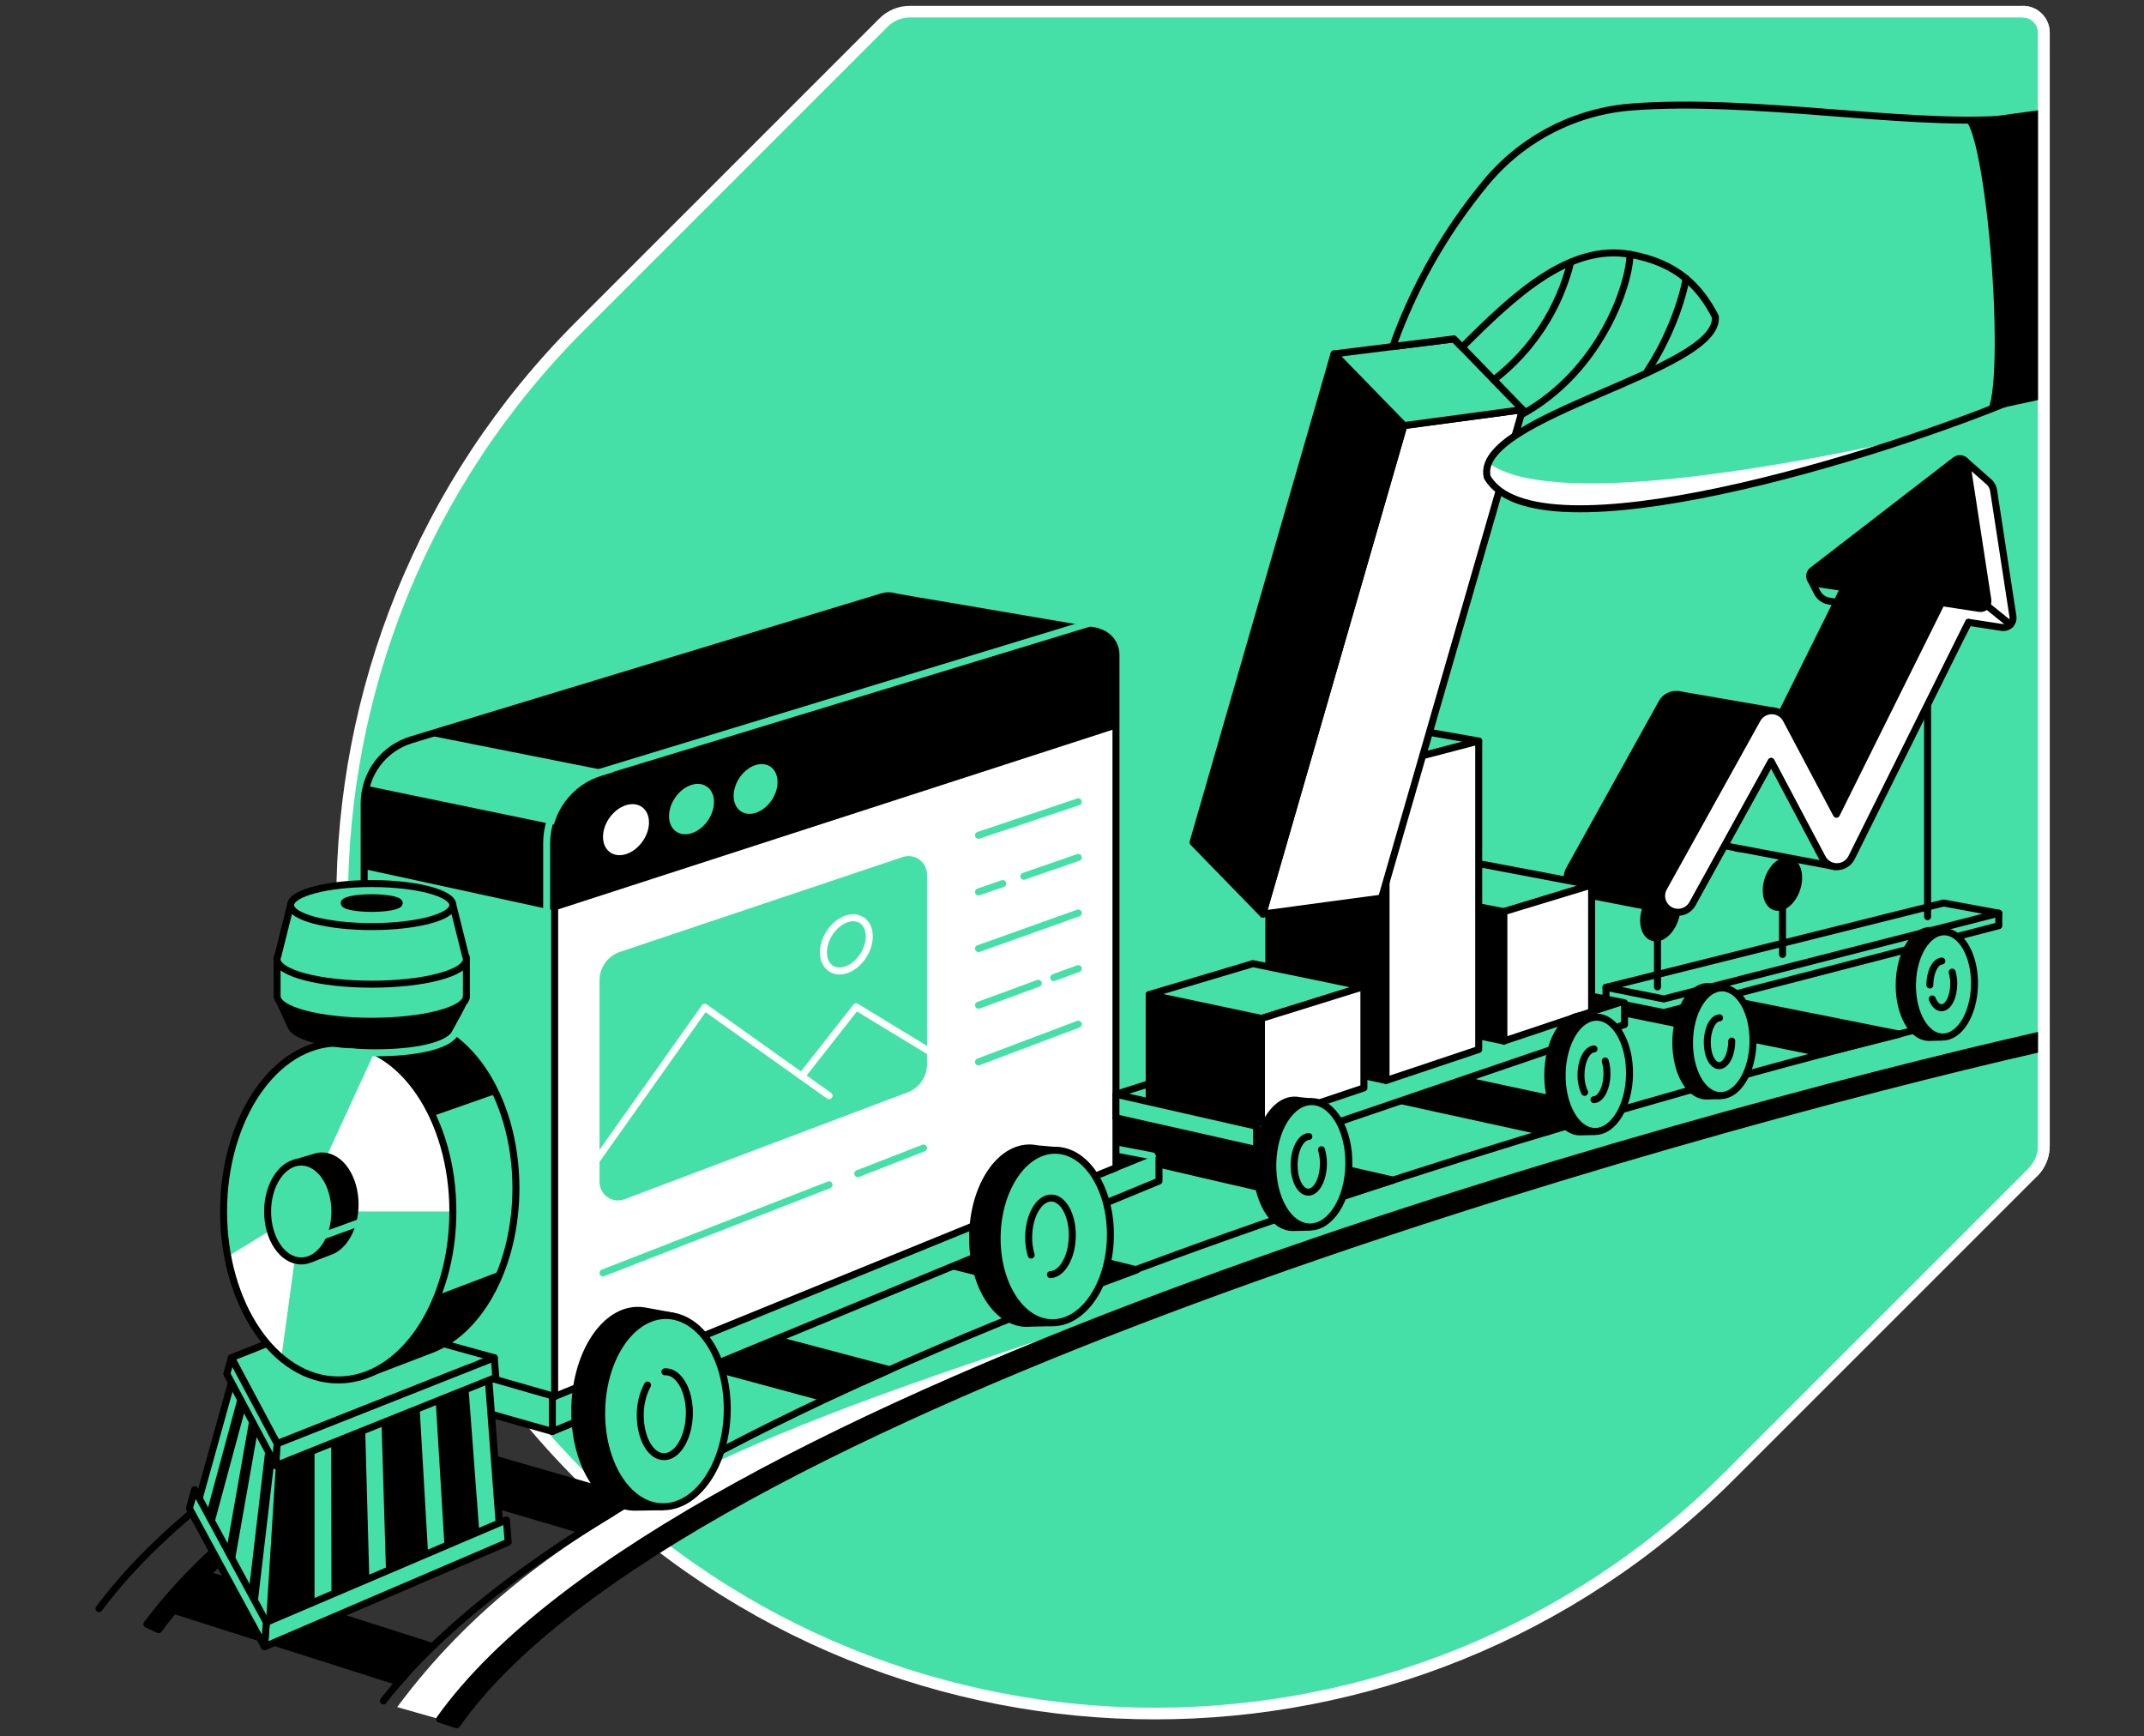 <svg width="368" height="298" viewBox="0 0 368 298" fill="none" xmlns="http://www.w3.org/2000/svg">
<rect x="0" y="0" width="368" height="298" fill="#333333" stroke="none"/>
<path d="M156.174 2C155.335 1.999 154.504 2.164 153.728 2.485C152.953 2.806 152.248 3.277 151.655 3.871L99.594 55.928C45.107 110.407 45.107 198.736 99.594 253.219C154.08 307.702 242.402 307.702 296.881 253.219L348.95 201.162C349.542 200.568 350.012 199.864 350.333 199.09C350.653 198.315 350.818 197.485 350.817 196.646V5.618C350.817 5.143 350.724 4.673 350.543 4.234C350.361 3.795 350.095 3.396 349.76 3.06C349.424 2.724 349.025 2.457 348.587 2.276C348.148 2.094 347.677 2 347.202 2H156.174Z" fill="#45E0A8" stroke="white" stroke-width="2" stroke-miterlimit="10"/>
<path d="M182.602 214.093C183.122 211.046 181.615 208.247 179.236 207.841C176.858 207.435 174.508 209.577 173.989 212.624C173.469 215.671 174.976 218.47 177.354 218.875C179.733 219.281 182.082 217.14 182.602 214.093Z" stroke="#FF00D4" stroke-width="1.2" stroke-linecap="round" stroke-linejoin="round"/>
<path d="M226.378 202.645C226.702 200.748 225.763 199.006 224.281 198.753C222.8 198.501 221.336 199.833 221.013 201.73C220.689 203.626 221.628 205.369 223.11 205.621C224.591 205.874 226.055 204.542 226.378 202.645Z" stroke="#FF00D4" stroke-width="1.2" stroke-linecap="round" stroke-linejoin="round"/>
<path d="M177.861 230.901L178.966 229.8C132.301 245.386 93.127 259.309 68.172 292.974L75.463 295.049C92.211 271.488 132.34 249.547 177.861 230.901Z" fill="white"/>
<path d="M17 276.072C63.087 214.261 235.781 180.864 297.204 166.868" stroke="black" stroke-width="1.2" stroke-linecap="round" stroke-linejoin="round"/>
<path d="M255.243 182.239C178.204 200.022 63.549 230.978 27.235 279.683L25.218 278.74C61.763 229.723 177.65 198.675 254.697 180.968" fill="black"/>
<path d="M255.243 182.239C178.204 200.022 63.549 230.978 27.235 279.683L25.218 278.74C61.763 229.723 177.65 198.675 254.697 180.968" stroke="black" stroke-width="1.2" stroke-linecap="round" stroke-linejoin="round"/>
<path d="M265.294 194.325L228.21 186.223L229.107 180.622L276.422 190.772L265.294 194.325Z" fill="black" stroke="black" stroke-width="1.2" stroke-linecap="round" stroke-linejoin="round"/>
<path d="M227.171 206.354L177.515 194.826L178.831 188.798L239.119 202.528L227.171 206.354Z" fill="black" stroke="black" stroke-width="1.2" stroke-linecap="round" stroke-linejoin="round"/>
<path d="M183.531 222.259L142.386 211.966L144.176 205.438L195.137 217.933L183.531 222.259Z" fill="black" stroke="black" stroke-width="1.2" stroke-linecap="round" stroke-linejoin="round"/>
<path d="M141.724 239.974L99.244 228.503L101.134 221.436L152.699 235.07L141.724 239.974Z" fill="black" stroke="black" stroke-width="1.2" stroke-linecap="round" stroke-linejoin="round"/>
<path d="M100.102 262.673L58.053 250.259L60.443 243.334L108.809 257.319L100.102 262.673Z" fill="black" stroke="black" stroke-width="1.2" stroke-linecap="round" stroke-linejoin="round"/>
<path d="M68.465 288.671L30.203 276.484L34.876 270.025L73.881 282.451L68.465 288.671Z" fill="black" stroke="black" stroke-width="1.2" stroke-linecap="round" stroke-linejoin="round"/>
<path d="M312.921 180.787L276.545 173.389L282.157 168.731L326.043 177.485L312.921 180.787Z" fill="black" stroke="black" stroke-width="1.2" stroke-linecap="round" stroke-linejoin="round"/>
<path d="M311.531 98.605L310.888 99.675L311.916 101.692C312.113 102.075 312.396 102.406 312.744 102.66C313.091 102.913 313.493 103.081 313.918 103.151L317.078 103.675V100.491L311.531 98.605Z" fill="#45E0A8" stroke="black" stroke-width="1.2" stroke-linecap="round" stroke-linejoin="round"/>
<path d="M54.892 234.358L94.805 245.674L198.932 202.693V197.324L172.234 192.22L54.892 231.421V234.358Z" fill="#45E0A8" stroke="black" stroke-width="1.2" stroke-linecap="round" stroke-linejoin="round"/>
<path d="M184.055 194.252L198.651 197.097L199.067 197.967L190.802 201.327L184.055 194.252Z" fill="black"/>
<path d="M171.125 193.282L197.774 198.375" stroke="#45E0A8" stroke-width="1.2" stroke-linecap="round" stroke-linejoin="round"/>
<path d="M156.444 153.246L188.27 108.336L153.765 102.458C152.994 102.195 152.16 102.183 151.382 102.424L70.59 126.971C68.252 127.68 66.205 129.121 64.749 131.083C63.294 133.044 62.507 135.422 62.506 137.864V230.301L95.202 239.666L117.816 207.755L156.444 192.008V153.246Z" fill="#45E0A8"/>
<path d="M95.202 156.26L184.932 113.048L188.27 108.336L153.765 102.458C152.994 102.195 152.16 102.183 151.382 102.424L70.59 126.971C68.252 127.68 66.205 129.121 64.749 131.083C63.294 133.044 62.507 135.422 62.506 137.864V149.15L95.202 156.26Z" fill="black"/>
<path d="M102.084 142.968L115.649 134.558L73.307 126.147L70.613 126.971C68.771 127.532 67.102 128.551 65.761 129.933C64.421 131.315 63.453 133.015 62.949 134.873L102.084 142.968Z" fill="#45E0A8"/>
<path d="M156.444 153.246L188.27 108.336L153.765 102.458C152.994 102.195 152.16 102.183 151.382 102.424L70.59 126.971C68.252 127.68 66.205 129.121 64.749 131.083C63.294 133.044 62.507 135.422 62.506 137.864V230.301L95.202 239.666L117.816 207.755L156.444 192.008V153.246Z" stroke="black" stroke-width="1.2" stroke-linecap="round" stroke-linejoin="round"/>
<path d="M95.202 239.666L191.545 200.403V112.366C191.545 111.738 191.397 111.118 191.114 110.557C190.831 109.996 190.421 109.508 189.916 109.134C189.411 108.76 188.825 108.51 188.206 108.402C187.586 108.295 186.95 108.334 186.349 108.517L103.474 133.684C101.081 134.413 98.986 135.891 97.497 137.901C96.007 139.91 95.203 142.345 95.202 144.847V239.666Z" fill="white" stroke="black" stroke-width="1.2" stroke-linecap="round" stroke-linejoin="round"/>
<path d="M95.202 156.26L191.545 125.05V112.366C191.545 111.738 191.397 111.118 191.114 110.557C190.831 109.996 190.421 109.508 189.916 109.134C189.411 108.76 188.825 108.51 188.206 108.402C187.586 108.295 186.95 108.334 186.349 108.517L103.474 133.684C101.081 134.413 98.986 135.891 97.497 137.901C96.007 139.91 95.203 142.345 95.202 144.847V156.26Z" fill="black"/>
<path d="M111.392 141.148C111.392 143.457 109.637 145.89 107.462 146.583C105.287 147.276 103.501 145.955 103.501 143.626C103.501 141.298 105.275 138.861 107.462 138.184C109.648 137.506 111.392 138.838 111.392 141.148Z" fill="white"/>
<path d="M122.551 137.645C122.551 139.931 120.834 142.329 118.702 143.003C116.569 143.676 114.833 142.368 114.833 140.066C114.833 137.764 116.573 135.362 118.706 134.7C120.838 134.038 122.551 135.362 122.551 137.645Z" fill="#45E0A8"/>
<path d="M133.46 134.223C133.46 136.482 131.781 138.842 129.707 139.504C127.632 140.166 125.923 138.865 125.923 136.59C125.923 134.315 127.62 131.94 129.707 131.297C131.793 130.654 133.46 131.963 133.46 134.223Z" fill="#45E0A8"/>
<path d="M155.559 186.915L106.985 205.253C106.595 205.4 106.175 205.45 105.762 205.4C105.349 205.349 104.954 205.198 104.611 204.962C104.269 204.725 103.989 204.408 103.795 204.039C103.602 203.67 103.501 203.26 103.501 202.844V168.262C103.501 167.304 103.802 166.37 104.362 165.592C104.921 164.815 105.711 164.232 106.619 163.927L155.12 147.657C155.507 147.527 155.92 147.49 156.323 147.551C156.727 147.612 157.111 147.768 157.443 148.007C157.774 148.245 158.045 148.559 158.231 148.923C158.417 149.286 158.515 149.689 158.515 150.097V182.639C158.515 183.568 158.232 184.474 157.704 185.239C157.176 186.003 156.428 186.587 155.559 186.915V186.915Z" fill="#45E0A8" stroke="#45E0A8" stroke-width="1.2" stroke-linecap="round" stroke-linejoin="round"/>
<path d="M147.225 201.423L158.519 197.024" stroke="#45E0A8" stroke-width="1.2" stroke-linecap="round" stroke-linejoin="round"/>
<path d="M103.501 218.456L142.298 203.34" stroke="#45E0A8" stroke-width="1.2" stroke-linecap="round" stroke-linejoin="round"/>
<path d="M176.514 140.482L185.079 137.606" stroke="#45E0A8" stroke-width="1.2" stroke-linecap="round" stroke-linejoin="round"/>
<path d="M167.953 143.353L176.514 140.482" stroke="#45E0A8" stroke-width="1.2" stroke-linecap="round" stroke-linejoin="round"/>
<path d="M175.729 150.386L185.079 147.149" stroke="#45E0A8" stroke-width="1.2" stroke-linecap="round" stroke-linejoin="round"/>
<path d="M167.953 153.076L172.118 151.633" stroke="#45E0A8" stroke-width="1.2" stroke-linecap="round" stroke-linejoin="round"/>
<path d="M181.691 157.896L185.079 156.691" stroke="#45E0A8" stroke-width="1.2" stroke-linecap="round" stroke-linejoin="round"/>
<path d="M167.953 162.796L181.691 157.896" stroke="#45E0A8" stroke-width="1.2" stroke-linecap="round" stroke-linejoin="round"/>
<path d="M180.856 167.781L185.079 166.233" stroke="#45E0A8" stroke-width="1.2" stroke-linecap="round" stroke-linejoin="round"/>
<path d="M167.953 172.519L178.215 168.751" stroke="#45E0A8" stroke-width="1.2" stroke-linecap="round" stroke-linejoin="round"/>
<path d="M176.514 179.005L185.079 175.772" stroke="#45E0A8" stroke-width="1.2" stroke-linecap="round" stroke-linejoin="round"/>
<path d="M167.953 182.239L176.514 179.005" stroke="#45E0A8" stroke-width="1.2" stroke-linecap="round" stroke-linejoin="round"/>
<path d="M149.207 160.709C149.207 163.104 147.456 165.664 145.289 166.426C143.122 167.188 141.335 165.86 141.335 163.442C141.335 161.025 143.11 158.458 145.289 157.711C147.467 156.964 149.207 158.319 149.207 160.709Z" stroke="white" stroke-width="1.2" stroke-linecap="round" stroke-linejoin="round"/>
<path d="M142.298 188.047L120.965 172.869L101.915 199.757" stroke="white" stroke-width="1.2" stroke-linecap="round" stroke-linejoin="round"/>
<path d="M160.355 180.953L146.948 172.792L137.59 184.698" stroke="white" stroke-width="1.2" stroke-linecap="round" stroke-linejoin="round"/>
<path d="M192.308 105.326L102.82 132.59C100.219 133.38 97.941 134.985 96.323 137.168C94.704 139.352 93.831 141.998 93.832 144.716V162.761" stroke="#45E0A8" stroke-width="1.2" stroke-linecap="round" stroke-linejoin="round"/>
<path d="M275.656 171.78L285.583 173.774L343.08 158.866V156.722L275.656 169.451V171.78Z" fill="#45E0A8" stroke="black" stroke-width="1.2" stroke-linecap="round" stroke-linejoin="round"/>
<path d="M275.656 169.451L280.113 170.344L285.583 171.441L343.08 156.722L333.591 154.974L275.656 169.451Z" fill="#45E0A8" stroke="black" stroke-width="1.2" stroke-linecap="round" stroke-linejoin="round"/>
<path d="M284.494 157.873V169.374" stroke="black" stroke-width="1.2" stroke-linecap="round" stroke-linejoin="round"/>
<path d="M287.512 157.692C288.242 155.471 287.699 153.297 286.3 152.837C284.9 152.377 283.174 153.805 282.444 156.027C281.714 158.249 282.256 160.422 283.656 160.882C285.056 161.342 286.782 159.914 287.512 157.692Z" fill="black" stroke="black" stroke-width="1.2" stroke-linecap="round" stroke-linejoin="round"/>
<path d="M305.958 152.38V163.804" stroke="black" stroke-width="1.2" stroke-linecap="round" stroke-linejoin="round"/>
<path d="M308.406 152.528C309.116 150.367 308.588 148.252 307.227 147.805C305.866 147.357 304.187 148.747 303.477 150.908C302.767 153.069 303.294 155.183 304.656 155.631C306.017 156.078 307.696 154.689 308.406 152.528Z" fill="black" stroke="black" stroke-width="1.2" stroke-linecap="round" stroke-linejoin="round"/>
<path d="M330.854 109.861V157.318" stroke="black" stroke-width="1.2" stroke-linecap="round" stroke-linejoin="round"/>
<path d="M333.306 110.659C334.016 108.498 333.488 106.384 332.127 105.936C330.766 105.489 329.086 106.878 328.376 109.04C327.666 111.201 328.194 113.315 329.555 113.762C330.917 114.21 332.596 112.82 333.306 110.659Z" fill="#45E0A8" stroke="black" stroke-width="1.2" stroke-linecap="round" stroke-linejoin="round"/>
<path d="M345.505 105.803L342.191 84.209C342.088 83.552 341.738 82.958 341.213 82.55V82.55L337.171 78.982C337.171 78.982 336.247 80.329 335.705 81.361L335.27 81.291L319.811 104.044L336.898 108.752L337.864 106.804L343.611 107.682C343.867 107.72 344.129 107.699 344.375 107.618C344.622 107.538 344.846 107.401 345.03 107.218C345.214 107.036 345.352 106.813 345.435 106.567C345.517 106.321 345.541 106.06 345.505 105.803V105.803Z" fill="white" stroke="black" stroke-width="1.2" stroke-linecap="round" stroke-linejoin="round"/>
<path d="M323.056 100.249L301.265 144.108C301.035 144.565 300.684 144.951 300.249 145.223C299.815 145.494 299.314 145.641 298.802 145.647H298.763C298.256 145.647 297.758 145.509 297.323 145.247C296.888 144.985 296.533 144.61 296.296 144.161L287.596 127.74L274.213 151.991C274.031 152.309 273.788 152.588 273.498 152.813C273.208 153.037 272.877 153.202 272.523 153.298C272.169 153.395 271.8 153.42 271.436 153.374C271.073 153.328 270.722 153.21 270.404 153.028C270.085 152.846 269.806 152.603 269.582 152.313C269.358 152.024 269.192 151.692 269.096 151.339C269 150.985 268.974 150.616 269.02 150.252C269.067 149.888 269.184 149.538 269.366 149.219L285.268 120.581C285.516 120.147 285.876 119.788 286.31 119.541C286.744 119.294 287.237 119.168 287.737 119.175C288.236 119.183 288.724 119.325 289.151 119.586C289.577 119.846 289.926 120.217 290.16 120.658L298.682 136.763L317.259 99.371" fill="black"/>
<path d="M323.056 100.249L301.265 144.108C301.035 144.565 300.684 144.951 300.249 145.223C299.815 145.494 299.314 145.641 298.802 145.647H298.763C298.256 145.647 297.758 145.509 297.323 145.247C296.888 144.985 296.533 144.61 296.296 144.161L287.596 127.74L274.213 151.991C274.031 152.309 273.788 152.588 273.498 152.813C273.208 153.037 272.877 153.202 272.523 153.298C272.169 153.395 271.8 153.42 271.436 153.374C271.073 153.328 270.722 153.21 270.404 153.028C270.085 152.846 269.806 152.603 269.582 152.313C269.358 152.024 269.192 151.692 269.096 151.339C269 150.985 268.974 150.616 269.02 150.252C269.067 149.888 269.184 149.538 269.366 149.219L285.268 120.581C285.516 120.147 285.876 119.788 286.31 119.541C286.744 119.294 287.237 119.168 287.737 119.175C288.236 119.183 288.724 119.325 289.151 119.586C289.577 119.846 289.926 120.217 290.16 120.658L298.682 136.763L317.259 99.371" stroke="black" stroke-width="1.2" stroke-linecap="round" stroke-linejoin="round"/>
<path d="M271.676 151.887L271.068 153.303L287.223 156.444L304.144 123.81V121.978L288.116 119.207L271.676 151.887Z" fill="black" stroke="black" stroke-width="1.2" stroke-linecap="round" stroke-linejoin="round"/>
<path d="M296 145.139L314.938 148.723L304.002 130.647L296 145.139Z" fill="#45E0A8" stroke="black" stroke-width="1.2" stroke-linecap="round" stroke-linejoin="round"/>
<path d="M317.259 99.364L333.98 101.954L315.207 139.742L306.154 122.867L317.259 99.364Z" fill="black" stroke="black" stroke-width="1.2" stroke-linecap="round" stroke-linejoin="round"/>
<path d="M333.249 103.425L315.207 139.739L306.589 123.475C306.353 123.029 306.001 122.655 305.57 122.391C305.139 122.128 304.645 121.985 304.141 121.978C303.636 121.972 303.139 122.101 302.701 122.351C302.263 122.6 301.899 122.962 301.646 123.398L285.575 152.341C285.204 152.991 285.106 153.762 285.302 154.484C285.499 155.206 285.975 155.821 286.624 156.192C287.274 156.564 288.045 156.662 288.767 156.465C289.489 156.269 290.104 155.793 290.476 155.143L304.002 130.647L312.794 147.241C313.032 147.694 313.391 148.074 313.83 148.339C314.269 148.603 314.772 148.743 315.284 148.742H315.323C315.842 148.737 316.35 148.587 316.789 148.311C317.229 148.034 317.583 147.641 317.813 147.175L337.864 106.82L333.245 103.425" fill="white"/>
<path d="M333.249 103.425L315.207 139.739L306.589 123.475C306.353 123.029 306.001 122.655 305.57 122.391C305.139 122.128 304.645 121.985 304.141 121.978C303.636 121.972 303.139 122.101 302.701 122.351C302.263 122.6 301.899 122.962 301.646 123.398L285.575 152.341C285.204 152.991 285.106 153.762 285.302 154.484C285.499 155.206 285.975 155.821 286.624 156.192C287.274 156.564 288.045 156.662 288.767 156.465C289.489 156.269 290.104 155.793 290.476 155.143L304.002 130.647L312.794 147.241C313.032 147.694 313.391 148.074 313.83 148.339C314.269 148.603 314.772 148.743 315.284 148.742H315.323C315.842 148.737 316.35 148.587 316.789 148.311C317.229 148.034 317.583 147.641 317.813 147.175L337.864 106.82" stroke="black" stroke-width="1.2" stroke-linecap="round" stroke-linejoin="round"/>
<path d="M311.104 97.885L335.624 78.97C335.797 78.836 336.002 78.75 336.218 78.719C336.435 78.689 336.656 78.716 336.859 78.797C337.062 78.879 337.24 79.011 337.376 79.183C337.512 79.354 337.6 79.558 337.633 79.775L341.198 102.986C341.228 103.181 341.211 103.38 341.15 103.568C341.089 103.755 340.984 103.925 340.845 104.065C340.705 104.204 340.535 104.309 340.347 104.37C340.16 104.432 339.961 104.448 339.766 104.418L315.419 100.695L311.681 100.126C311.438 100.088 311.211 99.98 311.028 99.815C310.846 99.65 310.716 99.434 310.654 99.196C310.593 98.957 310.603 98.706 310.683 98.473C310.763 98.24 310.909 98.036 311.104 97.885V97.885Z" fill="black" stroke="black" stroke-width="1.2" stroke-linecap="round" stroke-linejoin="round"/>
<path d="M253.811 127.175L237.906 131.34L217.782 127.713L233.903 123.679L253.811 127.175Z" fill="#45E0A8" stroke="black" stroke-width="1.2" stroke-linecap="round" stroke-linejoin="round"/>
<path d="M278.835 175.841L215.8 197.316L191.538 191.842V187.801L255.617 167.415L278.835 172.103V175.841Z" fill="#45E0A8" stroke="black" stroke-width="1.2" stroke-linecap="round" stroke-linejoin="round"/>
<path d="M268.419 170.082L271.834 174.69L278.835 172.419L268.419 170.082Z" fill="black"/>
<path d="M216.519 174.786V192.601L197.25 188.278V170.695L216.519 174.786Z" fill="black" stroke="black" stroke-width="1.2" stroke-linecap="round" stroke-linejoin="round"/>
<path d="M237.906 131.34V185.437L217.782 181.08V127.714L237.906 131.34Z" fill="black" stroke="black" stroke-width="1.2" stroke-linecap="round" stroke-linejoin="round"/>
<path d="M258.13 156.46V178.666L239.272 174.721V152.795L258.13 156.46Z" fill="black" stroke="black" stroke-width="1.2" stroke-linecap="round" stroke-linejoin="round"/>
<path d="M273.185 151.883L258.13 156.46L239.272 152.795L254.531 148.349L273.185 151.883Z" fill="#45E0A8" stroke="black" stroke-width="1.2" stroke-linecap="round" stroke-linejoin="round"/>
<path d="M273.185 151.883L258.13 156.46V178.666L273.185 173.628V151.883Z" fill="white" stroke="black" stroke-width="1.2" stroke-linecap="round" stroke-linejoin="round"/>
<path d="M234.103 169.309L216.519 174.786L197.25 170.694L215.049 165.382L234.103 169.309Z" fill="#45E0A8" stroke="black" stroke-width="1.2" stroke-linecap="round" stroke-linejoin="round"/>
<path d="M234.103 169.309L216.52 174.786V192.601L234.103 186.711V169.309Z" fill="white" stroke="black" stroke-width="1.2" stroke-linecap="round" stroke-linejoin="round"/>
<path d="M253.811 127.175V180.114L237.906 185.437V131.339L253.811 127.175Z" fill="white" stroke="black" stroke-width="1.2" stroke-linecap="round" stroke-linejoin="round"/>
<path d="M237.132 154.131L216.754 156.868L240.959 73.042L261.337 70.305L237.132 154.131Z" fill="white" stroke="black" stroke-width="1.2" stroke-linecap="round" stroke-linejoin="round"/>
<path d="M261.337 70.305L240.959 73.042L228.976 60.736L249.569 58.161L261.337 70.305Z" fill="#45E0A8" stroke="black" stroke-width="1.2" stroke-linecap="round" stroke-linejoin="round"/>
<path d="M240.959 73.042L228.976 60.736L204.775 144.566L216.754 156.868L240.959 73.042Z" fill="black" stroke="black" stroke-width="1.2" stroke-linecap="round" stroke-linejoin="round"/>
<path d="M249.558 58.161L250.951 59.6C259.778 50.782 269.228 41.805 279.755 43.645C287.977 45.081 291.838 49.334 294.417 54.327C298.124 61.741 252.845 71.445 255.266 81.88C263.523 96.253 321.512 78.77 346.741 68.173C350.351 66.652 343.488 62.861 345.513 61.741C345.193 46.594 349.42 35.3 349.096 20.169C330.943 24.187 305.18 16.481 280.214 18.363C275.386 18.715 270.678 20.033 266.369 22.241C262.061 24.448 258.241 27.499 255.135 31.212C253.407 33.291 251.671 35.573 249.951 38.072C245.396 44.707 241.726 51.908 239.034 59.493L249.558 58.161Z" fill="#45E0A8"/>
<path d="M255.528 79.467C255.187 80.223 255.099 81.07 255.278 81.88C261.822 93.274 299.622 84.648 327.575 75.302C302.185 80.872 265.644 86.969 255.528 79.467Z" fill="white"/>
<path d="M344.027 20.438C326.201 21.593 300.765 16.8 280.225 18.348C275.397 18.699 270.689 20.018 266.381 22.225C262.073 24.433 258.252 27.483 255.147 31.197C253.419 33.275 251.683 35.558 249.962 38.056C245.408 44.692 241.738 51.893 239.045 59.477L249.558 58.161L250.951 59.601C259.778 50.782 269.228 41.805 279.755 43.645C287.977 45.081 291.838 49.334 294.417 54.327C295.41 63.673 252.845 71.445 255.266 81.88C263.608 96.4 322.702 78.416 347.503 67.85" stroke="black" stroke-width="1.2" stroke-linecap="round" stroke-linejoin="round"/>
<path d="M256.39 65.201C262.953 60.159 267.609 53.038 269.597 45.004" stroke="black" stroke-width="1.2" stroke-linecap="round" stroke-linejoin="round"/>
<path d="M261.075 71.198C274.894 63.673 279.767 48.53 279.767 43.645" stroke="black" stroke-width="1.2" stroke-linecap="round" stroke-linejoin="round"/>
<path d="M282.762 63.673C286.719 57.703 288.836 51.159 289.394 47.803" stroke="black" stroke-width="1.2" stroke-linecap="round" stroke-linejoin="round"/>
<path d="M340.743 70.617L349.9 68.631V18.921L337.09 20.677C338.711 20.557 340.843 31.639 341.856 45.431C342.868 59.223 342.364 70.498 340.743 70.617Z" fill="black"/>
<path d="M94.805 245.674V239.666" stroke="black" stroke-width="1.2" stroke-linecap="round" stroke-linejoin="round"/>
<path d="M45.4 282.597L86.029 265.136C85.209 254.663 84.489 243.965 83.65 233.495L47.575 247.765L45.4 282.597Z" fill="black" stroke="black" stroke-width="1.2" stroke-linecap="round" stroke-linejoin="round"/>
<path d="M47.575 247.768L40.508 234.462L33.313 260.313L45.4 282.597" fill="#45E0A8"/>
<path d="M47.575 247.768L40.508 234.462L33.313 260.313L45.4 282.597" stroke="black" stroke-width="1.2" stroke-linecap="round" stroke-linejoin="round"/>
<path d="M84.84 233.018L73.199 229.804L46.485 230.32L39.707 233.018L47.575 247.769L84.84 233.018Z" fill="#45E0A8" stroke="black" stroke-width="1.2" stroke-linecap="round" stroke-linejoin="round"/>
<path d="M88.554 203.898C88.554 188.093 79.897 175.283 69.219 175.283C68.067 175.286 66.921 175.439 65.809 175.737L65.766 175.691L54.892 179.325L55.427 183.851C51.998 189.013 49.88 196.088 49.88 203.898C49.88 215.258 54.353 225.069 60.832 229.688L60.939 230.597L61.779 236.309L73.885 231.671L74.235 231.536L74.385 231.478C82.553 228.126 88.554 217.055 88.554 203.898Z" stroke="black" stroke-width="1.2" stroke-linecap="round" stroke-linejoin="round"/>
<path d="M69.219 193.305L85.167 187.72C81.679 180.21 75.84 175.283 69.219 175.283C68.068 175.286 66.921 175.439 65.809 175.737L65.766 175.691L54.892 179.325L55.427 183.851L55.316 184.025L69.219 193.305Z" fill="black"/>
<path d="M63.545 226.671V235.632L73.885 231.671L74.235 231.536L74.385 231.478C79.339 229.446 83.492 224.573 85.998 218.118L63.545 226.671Z" fill="black"/>
<path d="M58.053 236.829C68.92 236.829 77.73 223.885 77.73 207.917C77.73 191.949 68.92 179.005 58.053 179.005C47.185 179.005 38.375 191.949 38.375 207.917C38.375 223.885 47.185 236.829 58.053 236.829Z" fill="#45E0A8"/>
<path d="M64.308 180.506L51.705 207.917H77.73C77.73 195.164 72.106 184.348 64.308 180.506Z" fill="white"/>
<path d="M48.291 233.018L51.705 207.917L39.091 215.646C40.488 223.06 43.841 229.277 48.291 233.018Z" fill="white"/>
<path d="M60.943 206.712C60.943 202.093 58.407 198.386 55.273 198.386C54.828 198.389 54.387 198.467 53.968 198.617V198.617L50.662 199.583L50.119 200.777L49.85 204.333C49.691 205.119 49.611 205.918 49.611 206.72C49.611 206.897 49.611 207.07 49.63 207.247L49.307 211.481L53.314 216.058L56.436 214.857C59.019 214.072 60.943 210.723 60.943 206.712Z" fill="black" stroke="black" stroke-width="1.2" stroke-linecap="round" stroke-linejoin="round"/>
<path d="M51.705 216.401C54.894 216.401 57.479 212.602 57.479 207.917C57.479 203.231 54.894 199.433 51.705 199.433C48.516 199.433 45.931 203.231 45.931 207.917C45.931 212.602 48.516 216.401 51.705 216.401Z" fill="#45E0A8" stroke="black" stroke-width="1.2" stroke-linecap="round" stroke-linejoin="round"/>
<path d="M58.053 236.829C68.92 236.829 77.73 223.885 77.73 207.917C77.73 191.949 68.92 179.005 58.053 179.005C47.185 179.005 38.375 191.949 38.375 207.917C38.375 223.885 47.185 236.829 58.053 236.829Z" stroke="black" stroke-width="1.2" stroke-linecap="round" stroke-linejoin="round"/>
<path d="M63.807 175.275C72.781 175.275 80.055 173.345 80.055 170.964C80.055 168.583 72.781 166.653 63.807 166.653C54.834 166.653 47.559 168.583 47.559 170.964C47.559 173.345 54.834 175.275 63.807 175.275Z" stroke="#FF0BF7" stroke-width="1.2" stroke-miterlimit="10"/>
<path d="M77.657 176.149L80.055 170.96L51.078 169.42L47.559 170.96L50.011 176.272C50.935 178.077 56.755 179.463 63.803 179.463C70.851 179.463 76.671 178.077 77.595 176.272L77.657 176.149Z" fill="black" stroke="black" stroke-width="1.2" stroke-linecap="round" stroke-linejoin="round"/>
<path d="M59.858 180.502C61.374 180.618 62.937 180.683 64.442 180.683C71.487 180.683 76.595 179.463 77.965 177.558L80.706 172.554" stroke="#45E0A8" stroke-width="1.2" stroke-linecap="round" stroke-linejoin="round"/>
<path d="M63.807 160.29C54.831 160.29 47.559 162.215 47.559 164.601V170.96C47.559 173.343 54.831 175.271 63.807 175.271C72.784 175.271 80.055 173.347 80.055 170.96V164.601C80.055 162.218 72.78 160.29 63.807 160.29Z" fill="#45E0A8" stroke="black" stroke-width="1.2" stroke-linecap="round" stroke-linejoin="round"/>
<path d="M79.912 164.043L77.73 155.324H49.88L47.698 164.043C47.61 164.216 47.562 164.407 47.559 164.601C47.559 166.98 54.831 168.908 63.807 168.908C72.784 168.908 80.055 166.984 80.055 164.601C80.052 164.406 80.004 164.215 79.912 164.043Z" fill="#45E0A8" stroke="black" stroke-width="1.2" stroke-linecap="round" stroke-linejoin="round"/>
<path d="M63.807 159.02C71.496 159.02 77.73 157.367 77.73 155.328C77.73 153.289 71.496 151.637 63.807 151.637C56.118 151.637 49.884 153.289 49.884 155.328C49.884 157.367 56.118 159.02 63.807 159.02Z" fill="#45E0A8" stroke="black" stroke-width="1.2" stroke-linecap="round" stroke-linejoin="round"/>
<path d="M63.807 155.898C66.416 155.898 68.53 155.489 68.53 154.986C68.53 154.482 66.416 154.073 63.807 154.073C61.199 154.073 59.084 154.482 59.084 154.986C59.084 155.489 61.199 155.898 63.807 155.898Z" fill="black" stroke="black" stroke-width="1.2" stroke-linecap="round" stroke-linejoin="round"/>
<path d="M52.044 213.333L62.926 209.372" stroke="#45E0A8" stroke-width="1.2" stroke-linecap="round" stroke-linejoin="round"/>
<path d="M65.805 291.912C107.543 238.022 266.183 191.966 337.071 174.69" stroke="black" stroke-width="1.2" stroke-linecap="round" stroke-linejoin="round"/>
<path d="M350 180C288.577 193.996 116.542 241.814 78.396 296L75.463 295.049C115.53 238.715 288.377 191.719 349.8 177.723L350 180Z" fill="black" stroke="black" stroke-width="1.2" stroke-linecap="round" stroke-linejoin="round"/>
<path d="M56.902 276.58L53.988 276.577V245.578H56.829L56.902 276.58Z" fill="#45E0A8"/>
<path d="M63.414 271.85L62.587 241.921L65.416 241.864L66.317 271.792L63.414 271.85Z" fill="#45E0A8"/>
<path d="M73.546 267.808L71.864 238.842L74.685 238.723L76.433 267.685L73.546 267.808Z" fill="#45E0A8"/>
<path d="M82.445 265.263L80.067 233.619L82.973 233.495L85.356 265.136L82.445 265.263Z" fill="#45E0A8"/>
<path d="M45.719 278.42L45.4 282.597L87.222 264.659L86.926 260.852L45.719 278.42Z" fill="#45E0A8" stroke="black" stroke-width="1.2" stroke-linecap="round" stroke-linejoin="round"/>
<path d="M40.893 239.533L34.864 261.86L36.552 262.316L42.58 239.989L40.893 239.533Z" fill="black"/>
<path d="M43.047 242.272L38.352 268.871L40.072 269.175L44.767 242.576L43.047 242.272Z" fill="black"/>
<path d="M45.834 246.392L42.322 276.33L44.058 276.534L47.57 246.595L45.834 246.392Z" fill="black"/>
<path d="M39.707 233.018L38.937 235.778L47.34 251.529L47.575 247.768L39.707 233.018Z" fill="#45E0A8" stroke="black" stroke-width="1.2" stroke-linecap="round" stroke-linejoin="round"/>
<path d="M47.575 247.768L47.34 251.529L85.102 236.394L84.84 233.018L47.575 247.768Z" fill="#45E0A8" stroke="black" stroke-width="1.2" stroke-linecap="round" stroke-linejoin="round"/>
<path d="M32.509 258.866L45.4 282.597L45.719 278.42L33.406 255.656L32.509 258.866Z" fill="#45E0A8" stroke="black" stroke-width="1.2" stroke-linecap="round" stroke-linejoin="round"/>
<path d="M339.912 103.028L345.074 107.193" stroke="black" stroke-width="1.2" stroke-linecap="round" stroke-linejoin="round"/>
<path d="M215.677 192.601V197.316" stroke="black" stroke-width="1.2" stroke-linecap="round" stroke-linejoin="round"/>
<path d="M215.676 193.282L191.538 187.801" stroke="black" stroke-width="1.2" stroke-linecap="round" stroke-linejoin="round"/>
<path d="M119.791 241.34C119.791 235.628 118.009 230.655 115.287 227.71L115.387 225.855L110.768 225.004C110.261 224.907 109.745 224.867 109.229 224.885C103.385 225.123 98.651 232.872 98.654 242.206C98.658 251.541 103.397 258.897 109.24 258.658L113.655 258.593L113.748 256.868C117.312 254.012 119.795 248.088 119.791 241.34Z" fill="black" stroke="black" stroke-width="1.2" stroke-linecap="round" stroke-linejoin="round"/>
<path d="M124.819 242.454C125.052 233.392 120.418 225.922 114.47 225.77C108.521 225.617 103.511 232.839 103.278 241.901C103.046 250.963 107.679 258.433 113.628 258.585C119.576 258.738 124.587 251.516 124.819 242.454Z" fill="#45E0A8" stroke="black" stroke-width="1.2" stroke-linecap="round" stroke-linejoin="round"/>
<path d="M111.138 237.699C110.293 239.303 109.866 241.094 109.895 242.907C109.895 246.929 111.765 250.101 114.09 249.993C116.415 249.886 118.305 246.529 118.325 242.518C118.344 238.507 116.454 235.32 114.129 235.428" stroke="black" stroke-width="1.2" stroke-linecap="round" stroke-linejoin="round"/>
<path d="M228.491 199.456C228.491 195.222 227.067 191.592 224.992 189.872V189.083L223.102 188.902C222.763 188.82 222.415 188.787 222.066 188.802C218.529 188.952 215.661 193.971 215.665 200.011C215.665 205.838 218.36 210.485 221.712 210.662C221.832 210.662 221.951 210.662 222.07 210.662C222.19 210.662 222.201 210.662 222.267 210.662L224.695 210.6V209.595C226.951 207.771 228.495 203.891 228.491 199.456Z" fill="black" stroke="black" stroke-width="1.2" stroke-linecap="round" stroke-linejoin="round"/>
<path d="M231.518 199.957C231.645 194.016 228.825 189.138 225.221 189.061C221.616 188.985 218.591 193.738 218.465 199.679C218.338 205.619 221.158 210.497 224.762 210.574C228.367 210.651 231.392 205.897 231.518 199.957Z" fill="#45E0A8"/>
<path d="M224.649 195.049C223.26 195.122 222.128 197.316 222.124 199.953C222.12 202.59 223.24 204.668 224.63 204.599C226.02 204.53 227.147 202.332 227.155 199.695C227.161 198.89 227.048 198.088 226.82 197.316" stroke="black" stroke-width="1.2" stroke-linecap="round" stroke-linejoin="round"/>
<path d="M231.518 199.957C231.645 194.016 228.825 189.138 225.221 189.061C221.616 188.985 218.591 193.738 218.465 199.679C218.338 205.619 221.158 210.497 224.762 210.574C228.367 210.651 231.392 205.897 231.518 199.957Z" stroke="black" stroke-width="1.2" stroke-linecap="round" stroke-linejoin="round"/>
<path d="M186.045 211.689C186.045 205.842 183.924 200.865 180.833 198.498V197.408L178.015 197.158C177.51 197.048 176.993 197.001 176.476 197.02C171.206 197.231 166.937 204.137 166.941 212.448C166.941 220.473 170.933 226.867 175.952 227.113C176.129 227.113 176.31 227.113 176.487 227.113L176.776 227.09L180.394 227.006L180.417 225.624C183.735 223.133 186.045 217.79 186.045 211.689Z" fill="black" stroke="black" stroke-width="1.2" stroke-linecap="round" stroke-linejoin="round"/>
<path d="M190.588 212.456C190.798 204.281 186.618 197.542 181.252 197.404C175.886 197.266 171.366 203.782 171.156 211.958C170.946 220.133 175.126 226.873 180.492 227.01C185.858 227.148 190.378 220.632 190.588 212.456Z" fill="#45E0A8"/>
<path d="M180.298 218.753C182.365 218.657 184.047 215.635 184.055 212.005C184.062 208.375 182.392 205.511 180.325 205.611C178.258 205.711 176.572 208.729 176.564 212.359C176.554 213.387 176.697 214.41 176.987 215.396" stroke="black" stroke-width="1.2" stroke-linecap="round" stroke-linejoin="round"/>
<path d="M190.588 212.456C190.798 204.281 186.618 197.542 181.252 197.404C175.886 197.266 171.366 203.782 171.156 211.958C170.946 220.133 175.126 226.873 180.492 227.01C185.858 227.148 190.378 220.632 190.588 212.456Z" stroke="black" stroke-width="1.2" stroke-linecap="round" stroke-linejoin="round"/>
<path d="M277.007 184.04C277.007 180.171 275.745 176.873 273.928 175.306V174.582L272.249 174.417C271.95 174.345 271.641 174.315 271.333 174.328C268.2 174.467 265.663 179.04 265.663 184.544C265.663 189.856 268.038 194.09 271.022 194.252C271.127 194.258 271.232 194.258 271.337 194.252H271.51L273.662 194.194V193.278C275.641 191.619 277.011 188.082 277.007 184.04Z" fill="black" stroke="black" stroke-width="1.2" stroke-linecap="round" stroke-linejoin="round"/>
<path d="M279.692 184.494C279.801 179.08 277.301 174.639 274.109 174.575C270.916 174.511 268.24 178.848 268.131 184.261C268.023 189.675 270.523 194.116 273.715 194.18C276.907 194.244 279.584 189.907 279.692 184.494Z" fill="#45E0A8"/>
<path d="M273.589 188.728C274.817 188.663 275.818 186.665 275.821 184.259C275.831 183.526 275.731 182.796 275.525 182.092" stroke="black" stroke-width="1.2" stroke-linecap="round" stroke-linejoin="round"/>
<path d="M273.604 180.021C272.372 180.087 271.372 182.088 271.368 184.49C271.342 185.519 271.553 186.539 271.984 187.473" stroke="black" stroke-width="1.2" stroke-linecap="round" stroke-linejoin="round"/>
<path d="M279.692 184.494C279.801 179.08 277.301 174.639 274.109 174.575C270.916 174.511 268.24 178.848 268.131 184.261C268.023 189.675 270.523 194.116 273.715 194.18C276.907 194.244 279.584 189.907 279.692 184.494Z" stroke="black" stroke-width="1.2" stroke-linecap="round" stroke-linejoin="round"/>
<path d="M298.359 178.47C298.359 174.821 297.17 171.711 295.434 170.233V169.551L293.851 169.397C293.57 169.327 293.279 169.298 292.989 169.309C290.033 169.44 287.639 173.755 287.643 178.932C287.643 183.936 289.879 187.936 292.693 188.089C292.793 188.095 292.893 188.095 292.993 188.089H293.155L295.183 188.036V187.173C297.069 185.614 298.359 182.281 298.359 178.47Z" fill="black" stroke="black" stroke-width="1.2" stroke-linecap="round" stroke-linejoin="round"/>
<path d="M300.888 178.894C300.991 173.788 298.634 169.601 295.624 169.54C292.615 169.48 290.092 173.57 289.989 178.675C289.887 183.78 292.244 187.968 295.253 188.028C298.263 188.089 300.786 183.999 300.888 178.894Z" fill="#45E0A8"/>
<path d="M295.149 174.682C293.994 174.74 293.043 176.607 293.039 178.893C293.035 181.18 293.971 182.947 295.133 182.885C296.296 182.824 297.235 180.941 297.239 178.674" stroke="black" stroke-width="1.2" stroke-linecap="round" stroke-linejoin="round"/>
<path d="M300.888 178.894C300.991 173.788 298.634 169.601 295.624 169.54C292.615 169.48 290.092 173.57 289.989 178.675C289.887 183.78 292.244 187.968 295.253 188.028C298.263 188.089 300.786 183.999 300.888 178.894Z" stroke="black" stroke-width="1.2" stroke-linecap="round" stroke-linejoin="round"/>
<path d="M336.44 168.635C336.44 165.071 335.285 162.038 333.584 160.59V159.928L332.044 159.778C331.769 159.71 331.485 159.681 331.201 159.693C328.314 159.82 325.978 164.031 325.978 169.097C325.978 173.99 328.164 177.889 330.912 178.039C331.009 178.039 331.109 178.039 331.205 178.039H331.363L333.345 177.989V177.146C335.181 175.614 336.44 172.357 336.44 168.635Z" fill="black" stroke="black" stroke-width="1.2" stroke-linecap="round" stroke-linejoin="round"/>
<path d="M338.905 169.051C339.006 164.067 336.704 159.979 333.764 159.92C330.825 159.861 328.361 163.853 328.261 168.838C328.16 173.822 330.462 177.91 333.402 177.969C336.341 178.028 338.805 174.035 338.905 169.051Z" fill="#45E0A8"/>
<path d="M331.655 171.441C332.04 172.392 332.618 172.981 333.287 172.95C334.442 172.889 335.343 171.049 335.347 168.835C335.352 168.16 335.26 167.487 335.073 166.838" stroke="black" stroke-width="1.2" stroke-linecap="round" stroke-linejoin="round"/>
<path d="M333.303 164.936C332.171 164.998 331.247 166.838 331.243 169.051" stroke="black" stroke-width="1.2" stroke-linecap="round" stroke-linejoin="round"/>
<path d="M338.905 169.051C339.006 164.067 336.704 159.979 333.764 159.92C330.825 159.861 328.361 163.853 328.261 168.838C328.16 173.822 330.462 177.91 333.402 177.969C336.341 178.028 338.805 174.035 338.905 169.051Z" stroke="black" stroke-width="1.2" stroke-linecap="round" stroke-linejoin="round"/>
<path d="M348.95 201.162C349.542 200.568 350.012 199.864 350.333 199.09C350.653 198.315 350.817 197.485 350.817 196.646V5.618C350.817 5.143 350.724 4.673 350.543 4.234C350.361 3.795 350.095 3.396 349.76 3.06C349.424 2.724 349.025 2.457 348.586 2.276C348.148 2.094 347.677 2 347.202 2" stroke="white" stroke-width="2" stroke-miterlimit="10"/>
</svg>

